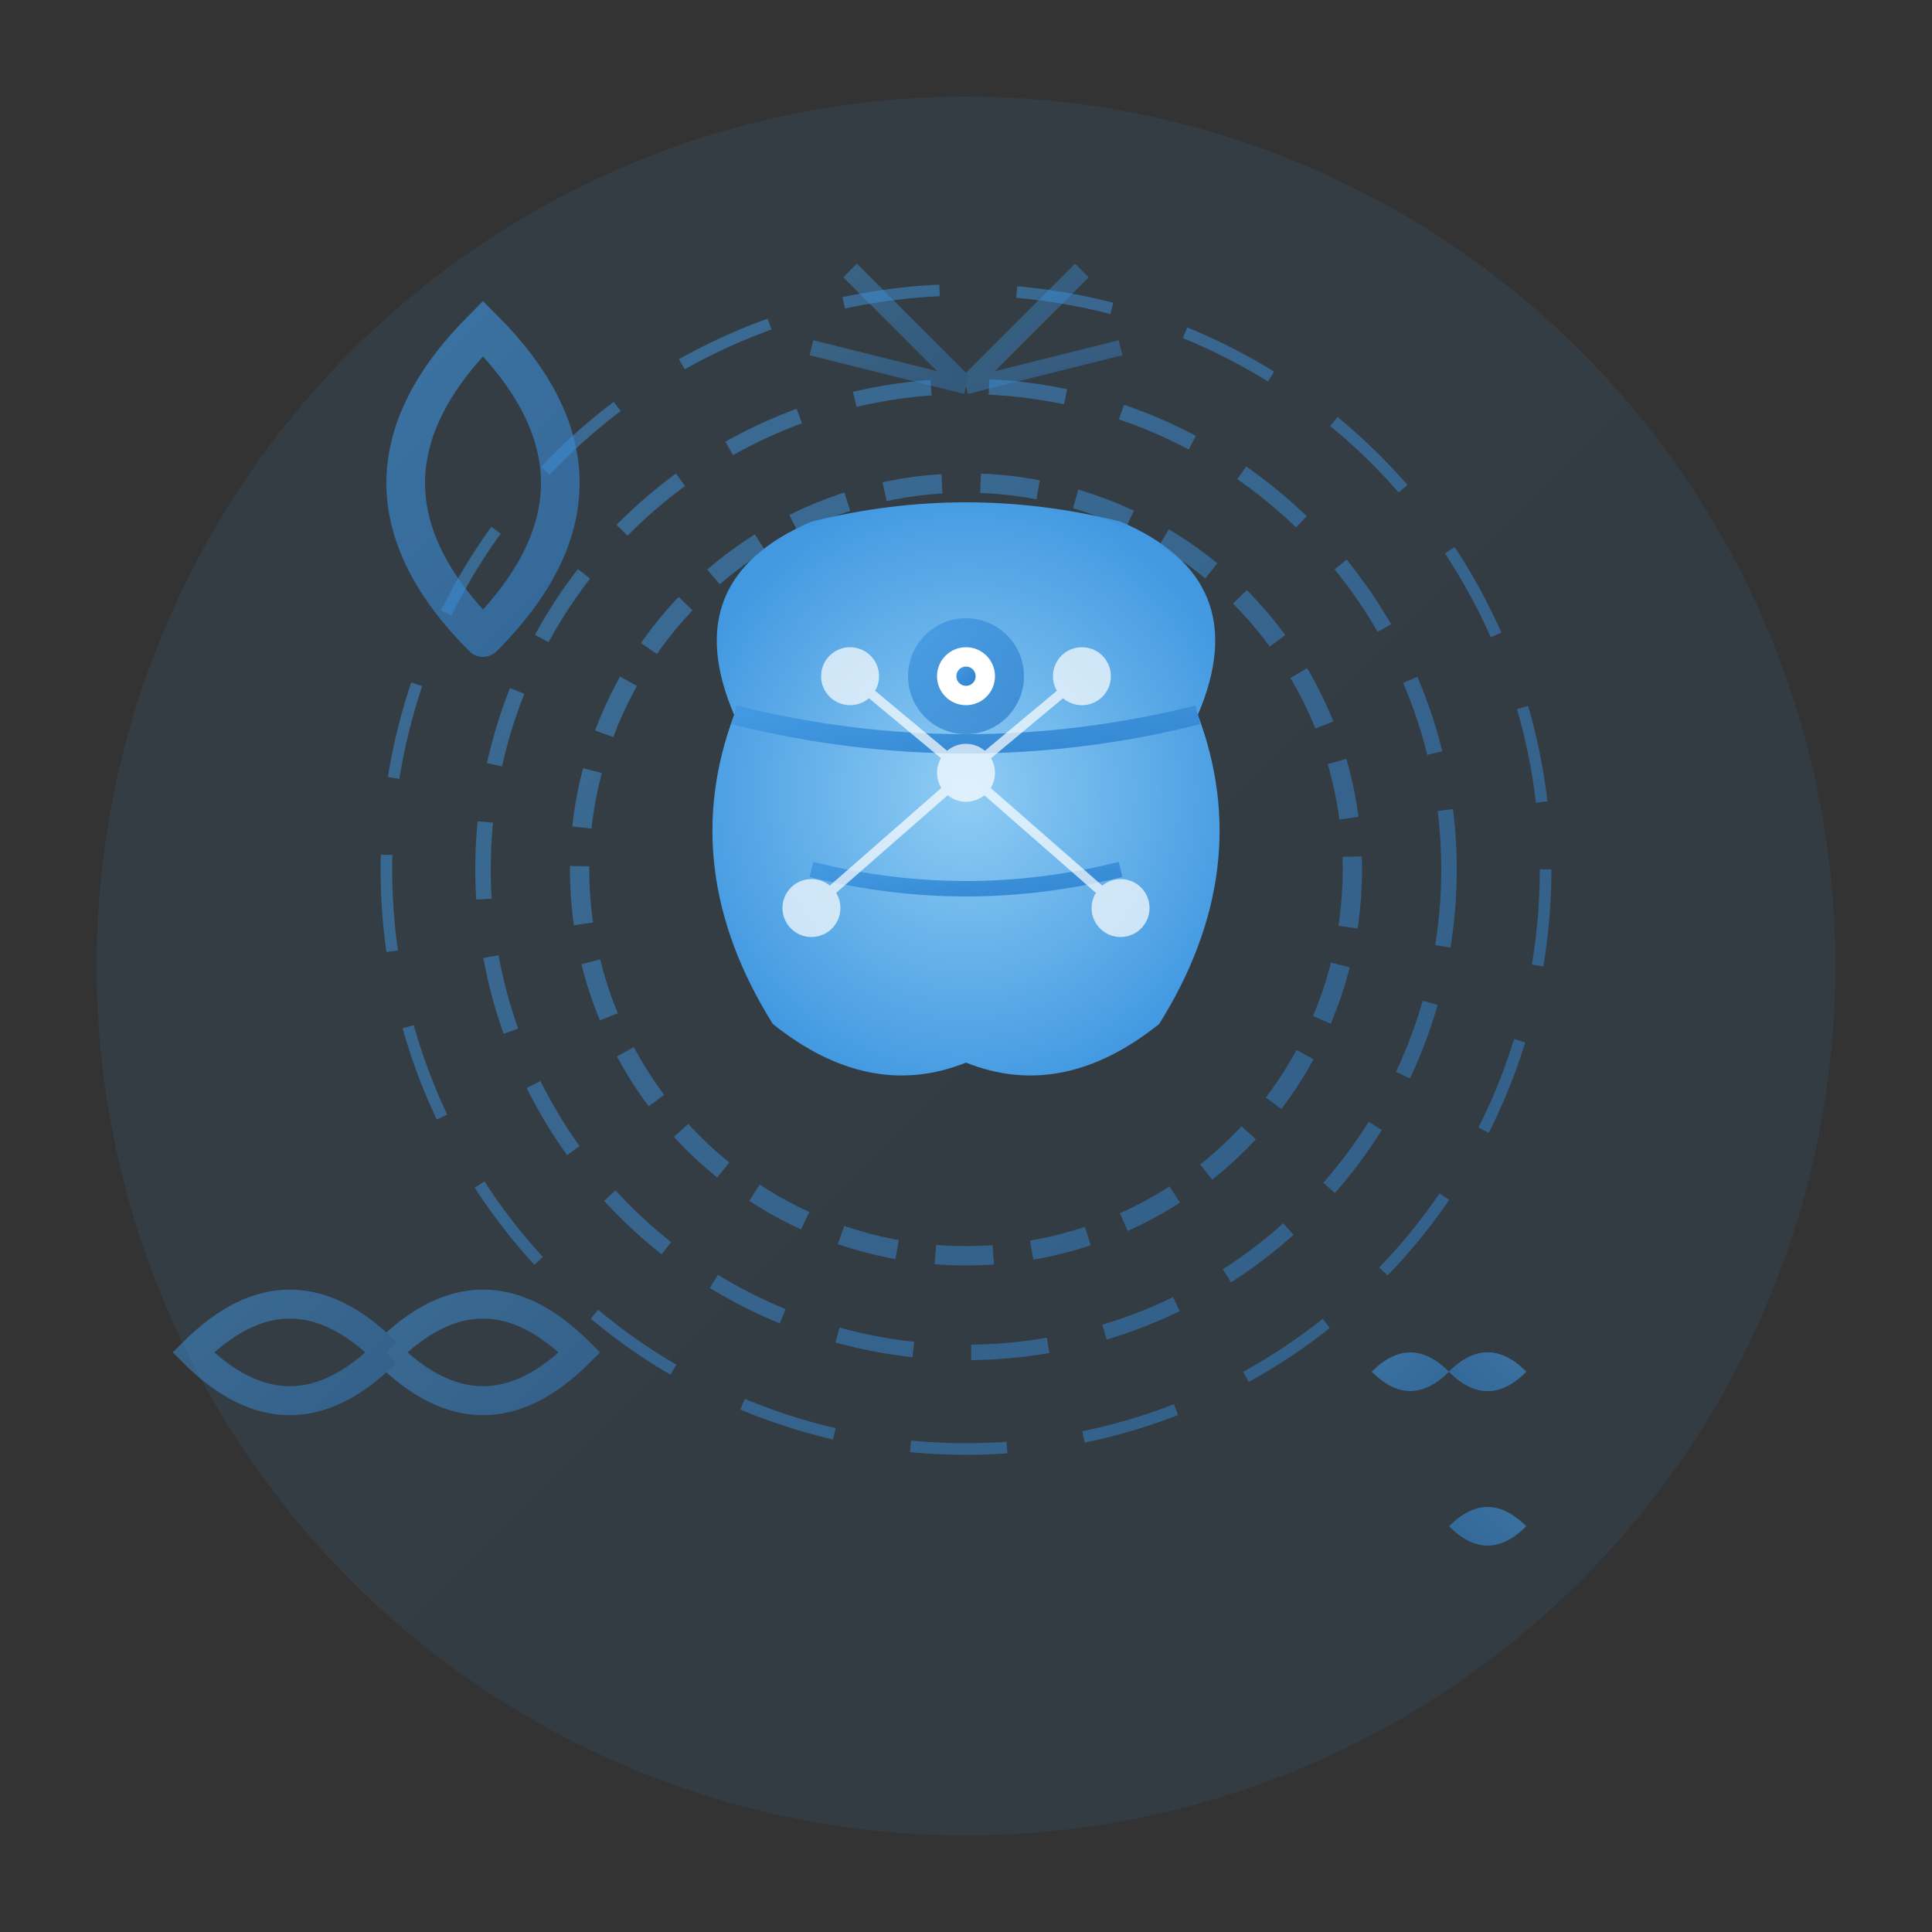 <svg xmlns="http://www.w3.org/2000/svg" viewBox="0 0 100 100" width="100" height="100">
  <rect x="0" y="0" width="100" height="100" fill="#333333" stroke="none"/>
  <defs>
    <linearGradient id="mind-gradient" x1="0%" y1="0%" x2="100%" y2="100%">
      <stop offset="0%" style="stop-color:#4299e1;stop-opacity:1" />
      <stop offset="100%" style="stop-color:#3182ce;stop-opacity:1" />
    </linearGradient>
    <radialGradient id="brain-gradient" cx="50%" cy="50%" r="50%">
      <stop offset="0%" style="stop-color:#90cdf4;stop-opacity:1" />
      <stop offset="100%" style="stop-color:#4299e1;stop-opacity:1" />
    </radialGradient>
  </defs>
  
  <!-- Background circle -->
  <circle cx="50" cy="50" r="45" fill="url(#mind-gradient)" opacity="0.1"/>
  
  <!-- Brain/mind -->
  <g transform="translate(50, 45)">
    <!-- Brain main shape -->
    <path d="M-12 -8 Q-15 -15 -8 -18 Q0 -20 8 -18 Q15 -15 12 -8 Q15 0 10 8 Q5 12 0 10 Q-5 12 -10 8 Q-15 0 -12 -8 Z" 
          fill="url(#brain-gradient)"/>
    
    <!-- Brain divisions -->
    <path d="M-12 -8 Q0 -5 12 -8" stroke="url(#mind-gradient)" stroke-width="1" fill="none"/>
    <path d="M-8 0 Q0 2 8 0" stroke="url(#mind-gradient)" stroke-width="0.8" fill="none"/>
    
    <!-- Neural connections -->
    <g opacity="0.7">
      <circle cx="-6" cy="-10" r="1.5" fill="white"/>
      <circle cx="6" cy="-10" r="1.5" fill="white"/>
      <circle cx="-8" cy="2" r="1.5" fill="white"/>
      <circle cx="8" cy="2" r="1.5" fill="white"/>
      <circle cx="0" cy="-5" r="1.5" fill="white"/>
      
      <!-- Connection lines -->
      <line x1="-6" y1="-10" x2="0" y2="-5" stroke="white" stroke-width="0.5"/>
      <line x1="6" y1="-10" x2="0" y2="-5" stroke="white" stroke-width="0.5"/>
      <line x1="-8" y1="2" x2="0" y2="-5" stroke="white" stroke-width="0.5"/>
      <line x1="8" y1="2" x2="0" y2="-5" stroke="white" stroke-width="0.5"/>
    </g>
  </g>
  
  <!-- Meditation waves/aura -->
  <g transform="translate(50, 45)" opacity="0.5">
    <circle cx="0" cy="0" r="20" fill="none" stroke="url(#mind-gradient)" stroke-width="1" stroke-dasharray="3,2"/>
    <circle cx="0" cy="0" r="25" fill="none" stroke="url(#mind-gradient)" stroke-width="0.8" stroke-dasharray="4,3"/>
    <circle cx="0" cy="0" r="30" fill="none" stroke="url(#mind-gradient)" stroke-width="0.6" stroke-dasharray="5,4"/>
  </g>
  
  <!-- Peaceful elements -->
  <!-- Zen circle (Enso) -->
  <g transform="translate(25, 25)" opacity="0.6">
    <path d="M0 8 Q-8 0 0 -8 Q8 0 0 8" stroke="url(#mind-gradient)" stroke-width="2" fill="none" stroke-linecap="round"/>
  </g>
  
  <!-- Lotus petals -->
  <g transform="translate(75, 75)" opacity="0.6">
    <path d="M0 -4 Q-2 -6 -4 -4 Q-2 -2 0 -4 Z" fill="url(#mind-gradient)"/>
    <path d="M0 -4 Q2 -6 4 -4 Q2 -2 0 -4 Z" fill="url(#mind-gradient)"/>
    <path d="M-4 0 Q-6 -2 -4 -4 Q-2 -2 -4 0 Z" fill="url(#mind-gradient)" transform="rotate(90)"/>
    <path d="M4 0 Q6 -2 4 -4 Q2 -2 4 0 Z" fill="url(#mind-gradient)" transform="rotate(90)"/>
  </g>
  
  <!-- Mindful breathing -->
  <g transform="translate(20, 70)" opacity="0.5">
    <path d="M0 0 Q5 -5 10 0 Q5 5 0 0" stroke="url(#mind-gradient)" stroke-width="1.5" fill="none"/>
    <path d="M0 0 Q-5 -5 -10 0 Q-5 5 0 0" stroke="url(#mind-gradient)" stroke-width="1.5" fill="none"/>
  </g>
  
  <!-- Consciousness rays -->
  <g transform="translate(50, 20)" opacity="0.4">
    <line x1="0" y1="0" x2="0" y2="-8" stroke="url(#mind-gradient)" stroke-width="1"/>
    <line x1="0" y1="0" x2="6" y2="-6" stroke="url(#mind-gradient)" stroke-width="1"/>
    <line x1="0" y1="0" x2="-6" y2="-6" stroke="url(#mind-gradient)" stroke-width="1"/>
    <line x1="0" y1="0" x2="8" y2="-2" stroke="url(#mind-gradient)" stroke-width="0.8"/>
    <line x1="0" y1="0" x2="-8" y2="-2" stroke="url(#mind-gradient)" stroke-width="0.8"/>
  </g>
  
  <!-- Third eye -->
  <g transform="translate(50, 35)">
    <circle cx="0" cy="0" r="3" fill="url(#mind-gradient)" opacity="0.8"/>
    <circle cx="0" cy="0" r="1.5" fill="white"/>
    <circle cx="0" cy="0" r="0.5" fill="url(#mind-gradient)"/>
  </g>
</svg>
